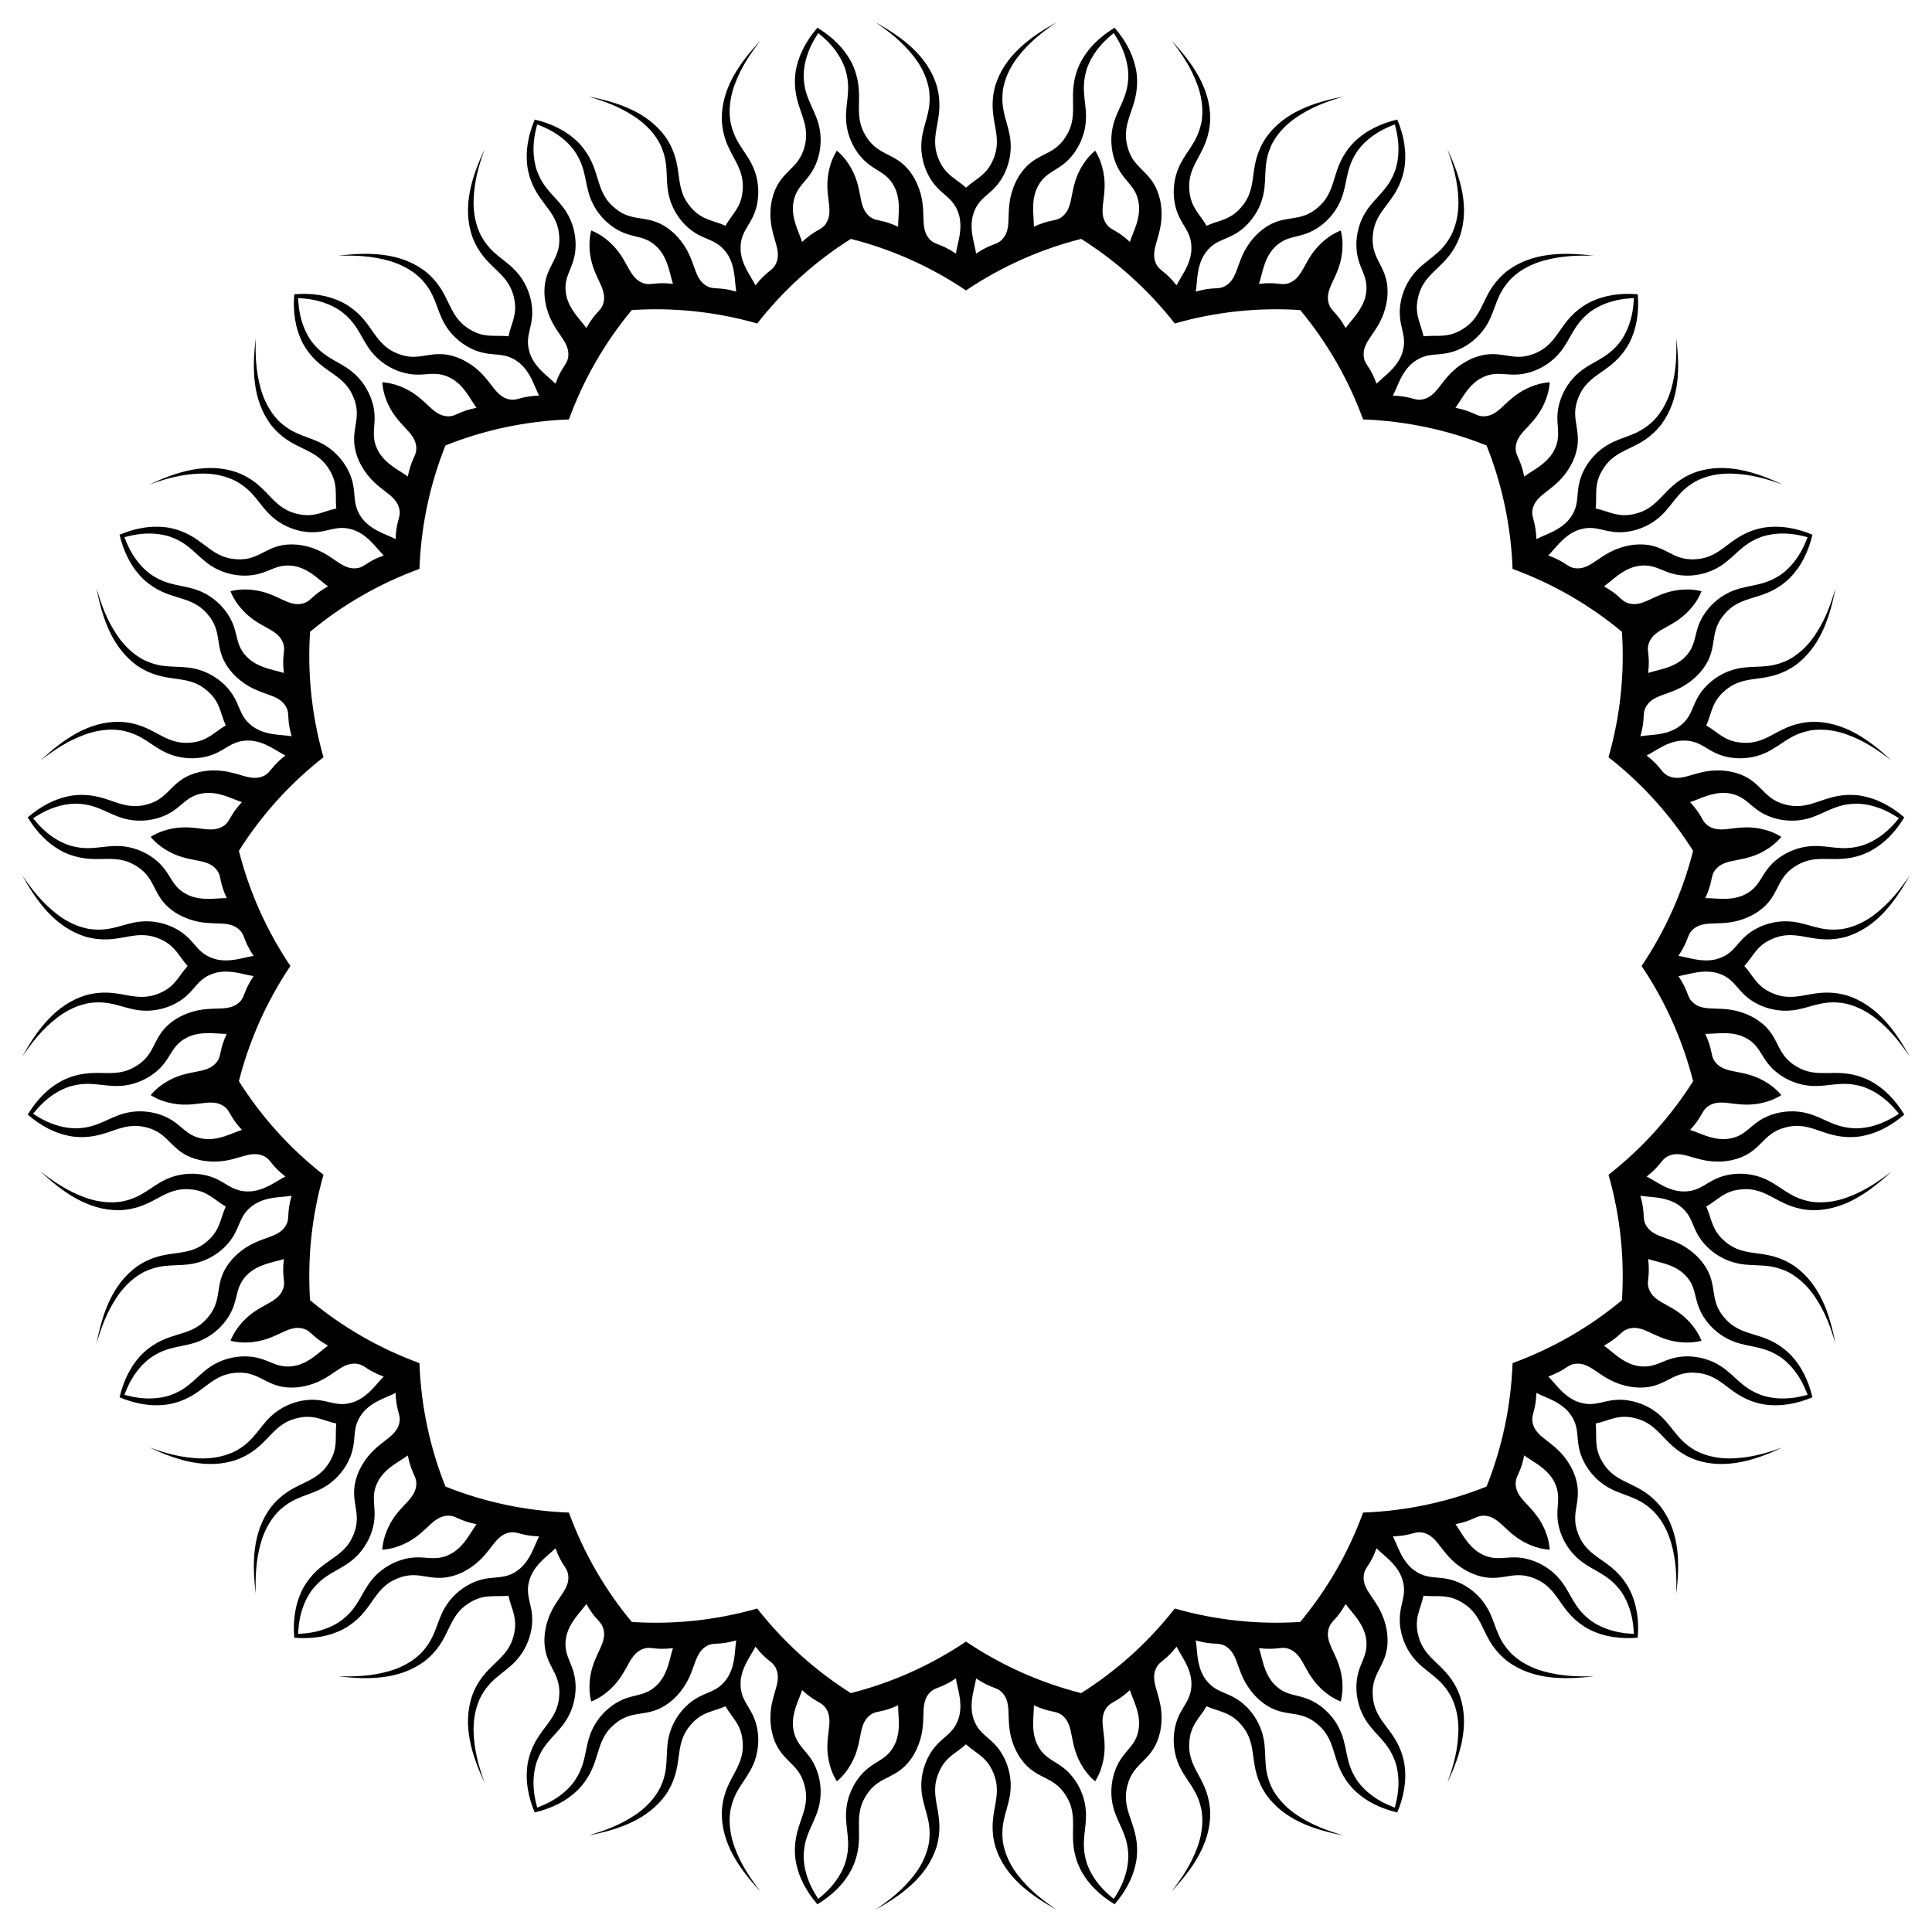 <?xml version="1.0" encoding="utf-8"?>

<!DOCTYPE svg PUBLIC "-//W3C//DTD SVG 1.1//EN" "http://www.w3.org/Graphics/SVG/1.1/DTD/svg11.dtd">
<svg version="1.1" id="Layer_1" xmlns="http://www.w3.org/2000/svg" xmlns:xlink="http://www.w3.org/1999/xlink" x="0px" y="0px"
	 viewBox="0 0 1638 1638" enable-background="new 0 0 1638 1638" xml:space="preserve">
<path d="M1313.878,324.122c-2.808,0.178-5.87,0.647-9.266,1.507c-27.952,7.812-30.962,27.627-47.44,27.332
	c-5.938-0.156-8.313-4.289-23.193-7.218c5.976-8.283,9.853-17.515,20.005-24.142c-0.014,0.005,0.148-0.087-0.011-0.002
	c16.261-9.793,24.441-0.022,44.018-6.23c8.886-2.816,18.187-8.507,24.992-17.05c9.012-11.296,10.938-22.382,24.019-32.947
	c-0.148,0.097,10.743-9.733,30.959-12.031c2.475-0.282,4.9-0.476,7.288-0.59c-0.115,2.388-0.309,4.813-0.59,7.288
	c-2.298,20.216-12.128,31.107-12.031,30.959c-10.564,13.081-21.651,15.007-32.947,24.018c-8.543,6.806-14.234,16.106-17.05,24.992
	c-6.208,19.578,3.563,27.757-6.23,44.018c0.085-0.159-0.007,0.003-0.002-0.011c-6.627,10.152-15.859,14.029-24.142,20.005
	c-2.929-14.88-7.062-17.255-7.218-23.193c-0.295-16.478,19.52-19.487,27.332-47.44C1313.231,329.992,1313.7,326.93,1313.878,324.122
	z M1136.731,195.417c-2.615,1.037-5.383,2.43-8.347,4.297c-24.17,16.068-20.91,35.843-36.672,40.654
	c-5.695,1.686-9.231-1.51-24.288,0.302c3.124-9.724,3.958-19.703,11.565-29.142c-0.012,0.009,0.114-0.128-0.011,0.001
	c12.439-14.339,23.238-7.574,39.939-19.528c7.581-5.424,14.668-13.711,18.5-23.939c5.08-13.528,3.486-24.667,12.662-38.756
	c-0.11,0.138,7.21-12.576,25.726-21.009c2.267-1.033,4.513-1.966,6.749-2.814c0.629,2.307,1.194,4.672,1.69,7.114
	c4.061,19.937-1.922,33.332-1.875,33.161c-6.005,15.705-15.954,20.963-23.912,33.024c-6.022,9.112-8.56,19.717-8.492,29.038
	c0.146,20.538,11.966,25.298,7.677,43.789c0.031-0.178-0.006,0.005-0.006-0.01c-3.166,11.703-10.748,18.243-16.779,26.486
	c-7.384-13.247-12.049-14.229-14.032-19.827c-5.372-15.58,12.543-24.566,11.335-53.564
	C1137.93,201.2,1137.429,198.143,1136.731,195.417z M928.483,127.753c-2.167,1.795-4.369,3.974-6.61,6.666
	c-18.022,22.75-8.81,40.55-22.314,49.997c-4.895,3.364-9.246,1.416-23.006,7.793c-0.034-10.214-2.324-19.962,1.994-31.29
	c-0.009,0.012,0.068-0.157-0.01,0.005c7.399-17.481,19.76-14.384,31.95-30.914c5.534-7.501,9.713-17.572,10.198-28.484
	c0.651-14.435-4.307-24.537,0.066-40.772c-0.062,0.166,2.971-14.188,17.975-27.93c1.837-1.683,3.684-3.265,5.549-4.761
	c1.311,1.999,2.579,4.075,3.806,6.243c10.023,17.706,8.472,32.295,8.464,32.118c-0.858,16.792-8.695,24.867-12.537,38.797
	c-2.911,10.527-2.049,21.397,0.896,30.241c6.485,19.488,19.198,20.362,20.833,39.274c-0.025-0.178-0.004,0.007-0.009-0.008
	c0.606,12.108-4.584,20.671-7.773,30.375c-11.116-10.317-15.856-9.809-19.472-14.521c-9.924-13.157,4.338-27.239-5.772-54.445
	C931.409,132.883,929.989,130.129,928.483,127.753z M709.517,127.753c-1.506,2.376-2.927,5.129-4.227,8.382
	c-10.11,27.206,4.152,41.288-5.772,54.445c-3.616,4.712-8.356,4.204-19.472,14.521c-3.188-9.703-8.378-18.267-7.773-30.375
	c-0.004,0.015,0.017-0.171-0.009,0.008c1.635-18.912,14.348-19.786,20.833-39.274c2.945-8.844,3.807-19.714,0.896-30.241
	c-3.841-13.93-11.679-22.005-12.537-38.797c-0.008,0.177-1.559-14.412,8.464-32.118c1.227-2.168,2.495-4.244,3.806-6.243
	c1.864,1.496,3.712,3.078,5.549,4.761c15.004,13.742,18.037,28.096,17.975,27.93c4.373,16.235-0.585,26.337,0.066,40.772
	c0.484,10.911,4.664,20.983,10.198,28.484c12.19,16.53,24.55,13.433,31.95,30.914c-0.079-0.162-0.002,0.008-0.01-0.005
	c4.318,11.328,2.028,21.076,1.994,31.29c-13.76-6.377-18.111-4.429-23.006-7.793c-13.504-9.447-4.292-27.246-22.314-49.997
	C713.886,131.727,711.684,129.548,709.517,127.753z M501.269,195.417c-0.698,2.725-1.198,5.783-1.43,9.278
	c-1.208,28.998,16.707,37.984,11.335,53.564c-1.983,5.599-6.648,6.581-14.032,19.827c-6.031-8.243-13.613-14.783-16.779-26.486
	c0,0.015-0.037-0.167-0.006,0.01c-4.289-18.492,7.531-23.251,7.677-43.789c0.068-9.321-2.471-19.926-8.492-29.038
	c-7.958-12.061-17.907-17.319-23.912-33.024c0.047,0.171-5.936-13.225-1.875-33.161c0.497-2.441,1.062-4.807,1.691-7.114
	c2.236,0.847,4.482,1.781,6.749,2.814c18.516,8.433,25.836,21.147,25.726,21.009c9.176,14.09,7.582,25.229,12.662,38.756
	c3.833,10.228,10.919,18.515,18.5,23.939c16.701,11.954,27.5,5.189,39.939,19.528c-0.125-0.13,0.001,0.008-0.012-0.001
	c7.607,9.44,8.441,19.418,11.565,29.142c-15.057-1.812-18.593,1.384-24.289-0.302c-15.762-4.812-12.502-24.587-36.672-40.654
	C506.651,197.847,503.884,196.454,501.269,195.417z M324.122,324.122c0.178,2.808,0.647,5.87,1.507,9.266
	c7.812,27.952,27.627,30.962,27.332,47.44c-0.156,5.938-4.289,8.313-7.218,23.193c-8.283-5.976-17.515-9.853-24.142-20.005
	c0.005,0.014-0.087-0.148-0.002,0.011c-9.793-16.261-0.022-24.441-6.23-44.018c-2.816-8.886-8.507-18.187-17.05-24.992
	c-11.296-9.012-22.382-10.938-32.947-24.018c0.097,0.148-9.733-10.743-12.031-30.959c-0.282-2.475-0.476-4.9-0.59-7.288
	c2.388,0.115,4.813,0.309,7.288,0.59c20.216,2.298,31.107,12.128,30.959,12.031c13.081,10.564,15.007,21.651,24.018,32.947
	c6.806,8.543,16.106,14.234,24.992,17.05c19.578,6.208,27.757-3.563,44.018,6.23c-0.159-0.085,0.003,0.007-0.011,0.002
	c10.152,6.627,14.029,15.859,20.005,24.142c-14.88,2.929-17.255,7.062-23.193,7.218c-16.478,0.295-19.487-19.52-47.44-27.332
	C329.992,324.769,326.93,324.3,324.122,324.122z M195.417,501.269c1.037,2.615,2.43,5.383,4.297,8.347
	c16.068,24.17,35.843,20.91,40.654,36.672c1.686,5.695-1.51,9.231,0.302,24.289c-9.724-3.124-19.703-3.959-29.142-11.565
	c0.009,0.012-0.128-0.114,0.001,0.012c-14.339-12.439-7.574-23.238-19.528-39.939c-5.424-7.581-13.711-14.668-23.939-18.5
	c-13.528-5.08-24.667-3.486-38.756-12.662c0.138,0.11-12.576-7.21-21.009-25.726c-1.033-2.267-1.966-4.513-2.814-6.749
	c2.307-0.629,4.672-1.194,7.114-1.691c19.937-4.061,33.332,1.922,33.161,1.875c15.705,6.005,20.963,15.954,33.024,23.912
	c9.112,6.022,19.717,8.56,29.038,8.492c20.538-0.146,25.298-11.966,43.789-7.677c-0.178-0.031,0.005,0.006-0.01,0.006
	c11.703,3.166,18.243,10.748,26.486,16.779c-13.247,7.384-14.229,12.049-19.827,14.032c-15.58,5.372-24.566-12.543-53.564-11.335
	C201.2,500.07,198.143,500.571,195.417,501.269z M127.753,709.517c1.795,2.167,3.974,4.369,6.666,6.61
	c22.75,18.022,40.55,8.81,49.997,22.314c3.364,4.895,1.416,9.246,7.793,23.006c-10.214,0.034-19.962,2.324-31.29-1.994
	c0.012,0.009-0.157-0.068,0.005,0.01c-17.481-7.399-14.384-19.76-30.914-31.95c-7.501-5.534-17.572-9.713-28.484-10.198
	c-14.435-0.651-24.537,4.307-40.772-0.066c0.166,0.062-14.188-2.971-27.93-17.975c-1.683-1.837-3.265-3.684-4.761-5.549
	c1.999-1.311,4.075-2.579,6.243-3.806c17.706-10.023,32.295-8.472,32.118-8.464c16.792,0.858,24.867,8.695,38.797,12.537
	c10.527,2.911,21.397,2.049,30.241-0.896c19.488-6.485,20.362-19.198,39.274-20.833c-0.178,0.025,0.007,0.004-0.008,0.009
	c12.108-0.606,20.671,4.584,30.375,7.773c-10.317,11.116-9.809,15.856-14.521,19.472c-13.157,9.924-27.239-4.338-54.445,5.772
	C132.883,706.591,130.129,708.011,127.753,709.517z M127.753,928.483c2.376,1.506,5.129,2.927,8.382,4.227
	c27.206,10.11,41.288-4.152,54.445,5.772c4.712,3.616,4.204,8.356,14.521,19.472c-9.703,3.188-18.267,8.378-30.375,7.773
	c0.015,0.004-0.171-0.017,0.008,0.009c-18.912-1.635-19.786-14.348-39.274-20.833c-8.844-2.945-19.714-3.807-30.241-0.896
	c-13.93,3.841-22.005,11.679-38.797,12.537c0.177,0.008-14.412,1.559-32.118-8.464c-2.168-1.227-4.244-2.495-6.243-3.806
	c1.496-1.864,3.078-3.712,4.761-5.549c13.742-15.004,28.096-18.037,27.93-17.975c16.235-4.373,26.337,0.585,40.772-0.066
	c10.911-0.484,20.983-4.664,28.484-10.198c16.53-12.19,13.433-24.55,30.914-31.95c-0.162,0.079,0.008,0.002-0.005,0.01
	c11.328-4.318,21.076-2.028,31.29-1.994c-6.377,13.76-4.429,18.111-7.793,23.006c-9.447,13.504-27.246,4.292-49.997,22.314
	C131.727,924.114,129.548,926.316,127.753,928.483z M195.417,1136.731c2.725,0.698,5.783,1.198,9.278,1.43
	c28.998,1.208,37.984-16.707,53.564-11.335c5.599,1.983,6.581,6.648,19.827,14.032c-8.243,6.031-14.783,13.613-26.486,16.779
	c0.015,0-0.167,0.037,0.01,0.006c-18.492,4.289-23.251-7.531-43.789-7.677c-9.321-0.068-19.926,2.471-29.038,8.492
	c-12.061,7.958-17.319,17.907-33.024,23.912c0.171-0.047-13.225,5.936-33.161,1.875c-2.441-0.497-4.807-1.062-7.114-1.69
	c0.847-2.236,1.781-4.482,2.814-6.749c8.433-18.516,21.147-25.836,21.009-25.726c14.09-9.176,25.229-7.582,38.756-12.662
	c10.228-3.833,18.515-10.92,23.939-18.5c11.954-16.701,5.189-27.5,19.528-39.939c-0.13,0.125,0.008-0.001-0.001,0.011
	c9.44-7.607,19.418-8.441,29.142-11.565c-1.812,15.057,1.384,18.593-0.302,24.288c-4.812,15.762-24.587,12.502-40.654,36.672
	C197.847,1131.348,196.454,1134.116,195.417,1136.731z M324.122,1313.878c2.808-0.178,5.87-0.647,9.266-1.507
	c27.952-7.812,30.962-27.627,47.44-27.332c5.938,0.156,8.313,4.289,23.193,7.218c-5.976,8.283-9.853,17.515-20.005,24.142
	c0.014-0.005-0.148,0.087,0.011,0.002c-16.261,9.793-24.441,0.022-44.018,6.23c-8.886,2.816-18.187,8.507-24.992,17.05
	c-9.012,11.296-10.938,22.382-24.018,32.947c0.148-0.097-10.743,9.733-30.959,12.031c-2.475,0.282-4.9,0.476-7.288,0.59
	c0.115-2.388,0.309-4.813,0.59-7.288c2.298-20.216,12.128-31.107,12.031-30.959c10.564-13.081,21.651-15.007,32.947-24.019
	c8.543-6.806,14.234-16.106,17.05-24.992c6.208-19.578-3.563-27.757,6.23-44.018c-0.085,0.159,0.007-0.003,0.002,0.011
	c6.627-10.152,15.859-14.029,24.142-20.005c2.929,14.88,7.062,17.255,7.218,23.193c0.295,16.478-19.52,19.487-27.332,47.44
	C324.769,1308.008,324.3,1311.07,324.122,1313.878z M501.269,1442.583c2.615-1.037,5.383-2.43,8.347-4.297
	c24.17-16.068,20.91-35.843,36.672-40.654c5.695-1.686,9.231,1.51,24.289-0.302c-3.124,9.724-3.959,19.703-11.565,29.142
	c0.012-0.009-0.114,0.128,0.012-0.001c-12.439,14.339-23.238,7.574-39.939,19.528c-7.581,5.424-14.668,13.711-18.5,23.939
	c-5.08,13.528-3.486,24.667-12.662,38.756c0.11-0.138-7.21,12.576-25.726,21.009c-2.267,1.033-4.513,1.967-6.749,2.814
	c-0.629-2.307-1.194-4.672-1.691-7.114c-4.061-19.937,1.922-33.332,1.875-33.161c6.005-15.705,15.954-20.963,23.912-33.024
	c6.022-9.112,8.56-19.717,8.492-29.038c-0.146-20.538-11.966-25.298-7.677-43.789c-0.031,0.177,0.006-0.005,0.006,0.01
	c3.166-11.703,10.748-18.243,16.779-26.486c7.384,13.247,12.049,14.229,14.032,19.828c5.372,15.58-12.543,24.566-11.335,53.564
	C500.07,1436.8,500.571,1439.857,501.269,1442.583z M709.517,1510.247c2.167-1.795,4.369-3.974,6.61-6.666
	c18.022-22.75,8.81-40.55,22.314-49.997c4.895-3.364,9.246-1.416,23.006-7.793c0.034,10.214,2.324,19.962-1.994,31.29
	c0.009-0.013-0.068,0.157,0.01-0.005c-7.399,17.481-19.76,14.384-31.95,30.914c-5.534,7.501-9.713,17.573-10.198,28.484
	c-0.651,14.435,4.307,24.537-0.066,40.772c0.062-0.166-2.971,14.188-17.975,27.93c-1.837,1.683-3.684,3.265-5.549,4.761
	c-1.311-1.999-2.579-4.075-3.806-6.243c-10.023-17.706-8.472-32.294-8.464-32.118c0.858-16.792,8.695-24.867,12.537-38.797
	c2.911-10.527,2.049-21.397-0.896-30.241c-6.485-19.488-19.198-20.362-20.833-39.274c0.025,0.178,0.004-0.007,0.009,0.008
	c-0.606-12.108,4.584-20.671,7.773-30.375c11.116,10.317,15.856,9.809,19.472,14.521c9.924,13.157-4.338,27.239,5.772,54.445
	C706.591,1505.117,708.011,1507.87,709.517,1510.247z M928.483,1510.247c1.506-2.376,2.927-5.13,4.227-8.382
	c10.11-27.206-4.152-41.288,5.772-54.445c3.616-4.712,8.356-4.204,19.472-14.521c3.188,9.703,8.378,18.266,7.773,30.375
	c0.004-0.015-0.017,0.171,0.009-0.008c-1.635,18.912-14.348,19.786-20.833,39.274c-2.945,8.844-3.807,19.714-0.896,30.241
	c3.841,13.93,11.679,22.005,12.537,38.797c0.008-0.177,1.559,14.412-8.464,32.118c-1.227,2.168-2.495,4.244-3.806,6.243
	c-1.864-1.496-3.712-3.078-5.549-4.761c-15.004-13.742-18.037-28.096-17.975-27.93c-4.373-16.235,0.585-26.337-0.066-40.772
	c-0.484-10.911-4.664-20.983-10.198-28.484c-12.19-16.53-24.55-13.433-31.95-30.914c0.079,0.162,0.002-0.008,0.01,0.005
	c-4.318-11.328-2.028-21.076-1.994-31.29c13.76,6.377,18.111,4.429,23.006,7.793c13.504,9.447,4.292,27.246,22.314,49.997
	C924.114,1506.273,926.316,1508.452,928.483,1510.247z M1136.731,1442.583c0.698-2.725,1.198-5.783,1.43-9.278
	c1.208-28.998-16.707-37.984-11.335-53.564c1.983-5.599,6.648-6.581,14.032-19.828c6.031,8.243,13.613,14.783,16.779,26.486
	c0-0.015,0.037,0.167,0.006-0.01c4.289,18.491-7.531,23.251-7.677,43.789c-0.068,9.321,2.471,19.926,8.492,29.038
	c7.958,12.061,17.907,17.319,23.912,33.024c-0.047-0.171,5.936,13.225,1.875,33.161c-0.497,2.441-1.062,4.807-1.69,7.114
	c-2.236-0.847-4.482-1.781-6.749-2.814c-18.516-8.433-25.836-21.147-25.726-21.009c-9.176-14.089-7.582-25.229-12.662-38.756
	c-3.833-10.228-10.92-18.515-18.5-23.939c-16.701-11.954-27.5-5.189-39.939-19.528c0.125,0.13-0.001-0.008,0.011,0.001
	c-7.607-9.44-8.441-19.418-11.565-29.142c15.057,1.812,18.593-1.384,24.288,0.302c15.762,4.812,12.502,24.587,36.672,40.654
	C1131.348,1440.153,1134.116,1441.545,1136.731,1442.583z M1313.878,1313.878c-0.178-2.808-0.647-5.87-1.507-9.266
	c-7.812-27.952-27.627-30.962-27.332-47.44c0.156-5.938,4.289-8.313,7.218-23.193c8.283,5.976,17.515,9.853,24.142,20.005
	c-0.005-0.014,0.087,0.148,0.002-0.011c9.793,16.261,0.022,24.441,6.23,44.018c2.816,8.886,8.507,18.187,17.05,24.992
	c11.296,9.012,22.382,10.938,32.947,24.019c-0.097-0.148,9.733,10.743,12.031,30.959c0.282,2.475,0.476,4.9,0.59,7.288
	c-2.388-0.115-4.813-0.309-7.288-0.59c-20.216-2.298-31.107-12.128-30.959-12.031c-13.081-10.564-15.007-21.651-24.019-32.947
	c-6.806-8.543-16.106-14.234-24.992-17.05c-19.578-6.208-27.757,3.563-44.018-6.23c0.159,0.085-0.003-0.007,0.011-0.002
	c-10.152-6.627-14.029-15.859-20.005-24.142c14.88-2.929,17.255-7.062,23.193-7.218c16.478-0.295,19.487,19.52,47.44,27.332
	C1308.008,1313.231,1311.07,1313.7,1313.878,1313.878z M1442.583,1136.731c-1.037-2.615-2.43-5.383-4.297-8.347
	c-16.068-24.17-35.843-20.91-40.654-36.672c-1.686-5.695,1.51-9.231-0.302-24.288c9.724,3.124,19.703,3.958,29.142,11.565
	c-0.009-0.012,0.128,0.114-0.001-0.011c14.339,12.439,7.574,23.238,19.528,39.939c5.424,7.581,13.711,14.668,23.939,18.5
	c13.528,5.08,24.667,3.486,38.756,12.662c-0.138-0.11,12.576,7.21,21.009,25.726c1.033,2.267,1.967,4.513,2.814,6.749
	c-2.307,0.629-4.672,1.194-7.114,1.69c-19.937,4.061-33.332-1.922-33.161-1.875c-15.705-6.005-20.963-15.954-33.024-23.912
	c-9.112-6.022-19.717-8.56-29.038-8.492c-20.538,0.146-25.298,11.966-43.789,7.677c0.177,0.031-0.005-0.006,0.01-0.006
	c-11.703-3.166-18.243-10.748-26.486-16.779c13.247-7.384,14.229-12.049,19.828-14.032c15.58-5.372,24.566,12.543,53.564,11.335
	C1436.8,1137.93,1439.857,1137.429,1442.583,1136.731z M1510.247,928.483c-1.795-2.167-3.974-4.369-6.666-6.61
	c-22.75-18.022-40.55-8.81-49.997-22.314c-3.364-4.895-1.416-9.246-7.793-23.006c10.214-0.034,19.962-2.324,31.29,1.994
	c-0.013-0.009,0.157,0.068-0.005-0.01c17.481,7.399,14.384,19.76,30.914,31.95c7.501,5.534,17.573,9.713,28.484,10.198
	c14.435,0.651,24.537-4.307,40.772,0.066c-0.166-0.062,14.188,2.971,27.93,17.975c1.683,1.837,3.265,3.684,4.761,5.549
	c-1.999,1.311-4.075,2.579-6.243,3.806c-17.706,10.023-32.294,8.472-32.118,8.464c-16.792-0.858-24.867-8.695-38.797-12.537
	c-10.527-2.911-21.397-2.049-30.241,0.896c-19.488,6.485-20.362,19.198-39.274,20.833c0.178-0.025-0.007-0.004,0.008-0.009
	c-12.108,0.606-20.671-4.584-30.375-7.773c10.317-11.116,9.809-15.856,14.521-19.472c13.157-9.924,27.239,4.338,54.445-5.772
	C1505.117,931.409,1507.87,929.989,1510.247,928.483z M1510.247,709.517c-2.376-1.506-5.13-2.927-8.382-4.227
	c-27.206-10.11-41.288,4.152-54.445-5.772c-4.712-3.616-4.204-8.356-14.521-19.472c9.703-3.188,18.266-8.378,30.375-7.773
	c-0.015-0.004,0.171,0.017-0.008-0.009c18.912,1.635,19.786,14.348,39.274,20.833c8.844,2.945,19.714,3.807,30.241,0.896
	c13.93-3.841,22.005-11.679,38.797-12.537c-0.177-0.008,14.412-1.559,32.118,8.464c2.168,1.227,4.244,2.495,6.243,3.806
	c-1.496,1.864-3.078,3.712-4.761,5.549c-13.742,15.004-28.096,18.037-27.93,17.975c-16.235,4.373-26.337-0.585-40.772,0.066
	c-10.911,0.484-20.983,4.664-28.484,10.198c-16.53,12.19-13.433,24.55-30.914,31.95c0.162-0.079-0.008-0.002,0.005-0.01
	c-11.328,4.318-21.076,2.028-31.29,1.994c6.377-13.76,4.429-18.111,7.793-23.006c9.447-13.504,27.246-4.292,49.997-22.314
	C1506.273,713.886,1508.452,711.684,1510.247,709.517z M1442.583,501.269c-2.725-0.698-5.783-1.198-9.278-1.43
	c-28.998-1.208-37.984,16.707-53.564,11.335c-5.599-1.983-6.581-6.648-19.828-14.032c8.243-6.031,14.783-13.613,26.486-16.779
	c-0.015,0,0.167-0.037-0.01-0.006c18.491-4.289,23.251,7.531,43.789,7.677c9.321,0.068,19.926-2.471,29.038-8.492
	c12.061-7.958,17.319-17.907,33.024-23.912c-0.171,0.047,13.225-5.936,33.161-1.875c2.441,0.497,4.807,1.062,7.114,1.691
	c-0.847,2.236-1.781,4.482-2.814,6.749c-8.433,18.516-21.147,25.836-21.009,25.726c-14.089,9.176-25.229,7.582-38.756,12.662
	c-10.228,3.833-18.515,10.919-23.939,18.5c-11.954,16.701-5.189,27.5-19.528,39.939c0.13-0.125-0.008,0.001,0.001-0.012
	c-9.44,7.607-19.418,8.441-29.142,11.565c1.812-15.057-1.384-18.593,0.302-24.289c4.812-15.762,24.587-12.502,40.654-36.672
	C1440.153,506.651,1441.545,503.884,1442.583,501.269z M1388.521,249.479c-14.252-1.153-28.336,0.51-41.516,7.244
	c-26.012,14.291-23.908,34.412-46.377,43.179c-19.99,8.089-29.123-6.109-53.181,4.323c-26.337,12.195-26.13,32.236-42.441,34.588
	c-5.886,0.798-8.893-2.9-24.051-3.404c4.57-9.134,6.916-18.869,15.873-27.038c-0.013,0.007,0.132-0.11-0.011,0
	c14.48-12.275,24.121-3.943,42.449-13.211c8.319-4.205,16.587-11.314,21.934-20.838c7.083-12.595,7.206-23.847,18.423-36.373
	c-0.13,0.12,9.043-11.33,28.628-16.841c14.729-4.147,28.107-4.711,42.988-4.268c-25.662-3.214-51.98-2.867-73,12.571
	c-23.382,18.279-18.078,37.801-38.85,50.059c-12.235,7.428-21.324,4.397-32.507,5.658c-2.256-11.025-7.947-18.733-4.664-32.664
	c5.239-23.543,25.445-24.531,35.604-52.418c8.187-24.762,0.384-49.899-10.603-73.312c5.02,14.016,8.618,26.913,9.225,42.203
	c0.811,20.33-7.244,32.592-7.17,32.431c-8.447,14.539-19.11,18.132-28.9,28.761c-7.405,8.028-11.612,18.088-13.041,27.3
	c-3.151,20.295,7.753,26.89,0.553,44.454c0.059-0.17-0.007,0.004-0.004-0.011c-5.002,11.043-13.535,16.283-20.81,23.452
	c-5.163-14.26-9.61-15.977-10.67-21.821c-2.803-16.24,16.321-22.236,19.781-51.052c2.488-26.105-13.838-30.403-12.322-51.914
	c1.394-24.078,21.181-28.295,26.734-57.45c2.332-14.615-0.439-28.524-5.94-41.722c-13.911,3.308-26.792,9.242-37.245,19.718
	c-20.323,21.63-12.104,40.116-30.764,55.397c-16.512,13.871-29.585,3.189-49.242,20.546c-21.28,19.737-14.889,38.733-29.675,46.01
	c-5.351,2.578-9.354-0.01-23.925,4.194c1.524-10.1,0.747-20.082,6.741-30.62c-0.01,0.011,0.092-0.145-0.011,0.003
	c9.978-16.148,21.722-11.203,36.289-25.682c6.613-6.57,12.279-15.886,14.421-26.596c2.844-14.167-0.516-24.906,6.281-40.285
	c-0.087,0.154,5.099-13.57,22.023-24.863c12.726-8.496,25.275-13.166,39.565-17.343c-25.399,4.873-50.322,13.336-65.543,34.514
	c-16.59,24.61-5.512,41.538-21.479,59.614c-9.341,10.845-18.921,10.771-29.167,15.426c-5.553-9.789-13.347-15.36-14.529-29.624
	c-2.293-24.009,16.619-31.194,17.663-60.854c0.134-26.079-15.055-47.575-32.739-66.447c9.106,11.778,16.513,22.933,21.815,37.287
	c7.053,19.084,3.182,33.235,3.202,33.06c-3.541,16.437-12.572,23.15-18.598,36.284c-4.562,9.924-5.454,20.791-3.966,29.993
	c3.275,20.276,15.683,23.178,14.263,42.107c0.004-0.18-0.005,0.006-0.007-0.009c-1.344,12.048-7.841,19.668-12.544,28.734
	c-9.317-11.966-14.077-12.225-16.891-17.456c-7.685-14.579,8.651-26.191,3.036-54.666c-5.701-25.596-22.556-24.639-27.761-45.566
	c-6.114-23.331,11.4-33.455,7.673-62.9c-2.299-14.62-9.232-26.992-18.542-37.845c-12.208,7.445-22.625,17.068-29.329,30.263
	c-12.644,26.851,0.885,41.893-12.14,62.192c-11.418,18.294-27.152,12.175-40.483,34.757c-14.139,25.347-2.191,41.438-14.005,52.929
	c-4.292,4.105-8.899,2.881-21.458,11.382c-1.672-10.076-5.496-19.33-3.051-31.204c-0.007,0.014,0.042-0.166-0.01,0.006
	c4.499-18.441,17.197-17.367,26.577-35.639c4.259-8.292,6.768-18.903,5.496-29.751c-1.673-14.353-8.187-23.528-6.475-40.255
	c-0.035,0.173,0.656-14.481,13.262-30.452c9.478-12.013,19.97-20.332,32.27-28.72c-22.65,12.484-43.738,28.234-51.67,53.078
	c-8.173,28.532,7.593,41.208-2.006,63.334c-5.532,13.201-14.667,16.091-22.973,23.685c-8.306-7.593-17.44-10.484-22.973-23.685
	c-9.6-22.126,6.167-34.802-2.006-63.334c-7.931-24.844-29.019-40.595-51.67-53.078c12.3,8.388,22.792,16.708,32.27,28.72
	c12.605,15.971,13.296,30.625,13.262,30.452c1.712,16.727-4.803,25.902-6.475,40.255c-1.272,10.848,1.237,21.459,5.496,29.751
	c9.38,18.271,22.078,17.197,26.577,35.639c-0.052-0.173-0.003,0.007-0.01-0.006c2.445,11.874-1.379,21.128-3.051,31.204
	c-12.559-8.501-17.166-7.277-21.458-11.382c-11.814-11.491,0.134-27.582-14.005-52.929c-13.332-22.581-29.065-16.463-40.483-34.757
	c-13.025-20.299,0.504-35.341-12.14-62.192c-6.704-13.194-17.121-22.818-29.329-30.263c-9.31,10.853-16.243,23.225-18.542,37.845
	c-3.728,29.444,13.787,39.569,7.673,62.9c-5.206,20.927-22.06,19.97-27.761,45.566c-5.615,28.475,10.721,40.087,3.036,54.666
	c-2.814,5.231-7.573,5.49-16.891,17.456c-4.704-9.066-11.2-16.686-12.544-28.734c-0.002,0.015-0.011-0.171-0.007,0.009
	c-1.42-18.929,10.988-21.832,14.263-42.107c1.488-9.202,0.596-20.069-3.966-29.993c-6.026-13.134-15.057-19.846-18.598-36.284
	c0.02,0.176-3.851-13.975,3.202-33.06c5.302-14.353,12.709-25.508,21.815-37.287C627,53.341,611.811,74.837,611.945,100.916
	c1.044,29.661,19.956,36.845,17.663,60.854c-1.182,14.264-8.976,19.836-14.529,29.624c-10.246-4.655-19.826-4.581-29.167-15.426
	c-15.967-18.076-4.89-35.005-21.48-59.614c-15.221-21.177-40.143-29.64-65.543-34.514c14.29,4.177,26.839,8.847,39.565,17.343
	c16.924,11.294,22.109,25.018,22.023,24.863c6.797,15.379,3.437,26.118,6.281,40.285c2.142,10.71,7.808,20.026,14.421,26.596
	c14.567,14.478,26.311,9.533,36.289,25.682c-0.103-0.148-0.001,0.008-0.011-0.003c5.994,10.538,5.217,20.52,6.741,30.62
	c-14.571-4.204-18.575-1.616-23.925-4.194c-14.786-7.278-8.396-26.274-29.675-46.01c-19.657-17.357-32.73-6.675-49.242-20.546
	c-18.66-15.281-10.442-33.767-30.764-55.397c-10.453-10.477-23.334-16.411-37.245-19.718c-5.501,13.199-8.271,27.107-5.94,41.722
	c5.553,29.155,25.34,33.372,26.734,57.45c1.516,21.512-14.81,25.81-12.322,51.914c3.46,28.817,22.584,34.812,19.78,51.052
	c-1.059,5.844-5.506,7.562-10.67,21.821c-7.275-7.169-15.808-12.408-20.81-23.452c0.003,0.015-0.063-0.159-0.004,0.011
	c-7.199-17.564,3.704-24.159,0.553-44.454c-1.428-9.211-5.635-19.271-13.04-27.3c-9.79-10.629-20.453-14.222-28.9-28.761
	c0.074,0.161-7.981-12.101-7.17-32.431c0.607-15.289,4.205-28.187,9.225-42.203c-10.987,23.413-18.79,48.55-10.603,73.312
	c10.158,27.886,30.365,28.875,35.604,52.418c3.283,13.931-2.407,21.639-4.664,32.664c-11.183-1.261-20.272,1.77-32.507-5.658
	c-20.772-12.258-15.468-31.78-38.85-50.059c-21.02-15.438-47.338-15.785-73-12.571c14.881-0.444,28.259,0.12,42.988,4.268
	c19.585,5.511,28.758,16.961,28.628,16.841c11.217,12.526,11.339,23.778,18.423,36.373c5.347,9.524,13.614,16.633,21.934,20.838
	c18.328,9.268,27.969,0.936,42.449,13.211c-0.144-0.109,0.002,0.008-0.012,0c8.957,8.169,11.303,17.904,15.873,27.038
	c-15.157,0.504-18.165,4.203-24.051,3.404c-16.311-2.352-16.104-22.393-42.441-34.588c-24.059-10.433-33.191,3.766-53.181-4.323
	c-22.469-8.767-20.365-28.888-46.377-43.179c-13.179-6.734-27.263-8.397-41.516-7.244c-1.153,14.252,0.51,28.336,7.244,41.516
	c14.291,26.012,34.412,23.908,43.179,46.377c8.089,19.99-6.109,29.123,4.323,53.181c12.195,26.337,32.236,26.13,34.588,42.441
	c0.798,5.886-2.9,8.893-3.404,24.051c-9.134-4.57-18.869-6.916-27.038-15.873c0.007,0.013-0.11-0.132,0,0.012
	c-12.275-14.48-3.943-24.121-13.211-42.449c-4.205-8.319-11.314-16.587-20.838-21.934c-12.595-7.083-23.847-7.206-36.373-18.423
	c0.12,0.13-11.33-9.043-16.841-28.628c-4.147-14.729-4.711-28.107-4.268-42.988c-3.214,25.662-2.867,51.98,12.571,73
	c18.279,23.383,37.801,18.078,50.059,38.85c7.428,12.235,4.397,21.324,5.658,32.507c-11.025,2.256-18.733,7.947-32.664,4.664
	c-23.543-5.239-24.531-25.445-52.418-35.604c-24.762-8.186-49.899-0.384-73.312,10.603c14.016-5.02,26.913-8.618,42.203-9.225
	c20.33-0.811,32.592,7.244,32.431,7.17c14.539,8.447,18.132,19.11,28.761,28.9c8.028,7.405,18.088,11.612,27.3,13.04
	c20.295,3.151,26.89-7.753,44.454-0.553c-0.17-0.059,0.004,0.007-0.011,0.004c11.043,5.002,16.283,13.535,23.452,20.81
	c-14.26,5.163-15.977,9.61-21.821,10.67c-16.24,2.803-22.236-16.321-51.052-19.78c-26.105-2.488-30.403,13.838-51.914,12.322
	c-24.078-1.394-28.295-21.181-57.45-26.734c-14.615-2.331-28.524,0.439-41.722,5.94c3.308,13.911,9.242,26.792,19.718,37.245
	c21.63,20.323,40.116,12.104,55.397,30.764c13.871,16.512,3.189,29.585,20.546,49.242c19.737,21.28,38.733,14.889,46.01,29.675
	c2.578,5.351-0.01,9.354,4.194,23.925c-10.1-1.524-20.082-0.747-30.62-6.741c0.011,0.01-0.145-0.092,0.003,0.011
	c-16.148-9.978-11.203-21.722-25.682-36.289c-6.57-6.613-15.886-12.278-26.596-14.421c-14.167-2.844-24.906,0.516-40.285-6.281
	c0.154,0.087-13.57-5.099-24.863-22.023c-8.496-12.726-13.166-25.275-17.343-39.565c4.873,25.399,13.336,50.322,34.514,65.543
	c24.61,16.59,41.538,5.512,59.614,21.48c10.845,9.341,10.771,18.921,15.426,29.167c-9.789,5.553-15.36,13.347-29.624,14.529
	c-24.009,2.293-31.194-16.619-60.854-17.663C74.837,611.811,53.341,627,34.469,644.684c11.778-9.106,22.933-16.513,37.287-21.815
	c19.084-7.053,33.235-3.182,33.06-3.202c16.437,3.541,23.15,12.572,36.284,18.598c9.924,4.562,20.791,5.454,29.993,3.966
	c20.276-3.275,23.178-15.683,42.107-14.263c-0.18-0.004,0.006,0.005-0.009,0.007c12.048,1.344,19.668,7.841,28.734,12.544
	c-11.966,9.317-12.225,14.077-17.456,16.891c-14.579,7.685-26.191-8.651-54.666-3.036c-25.596,5.701-24.639,22.556-45.566,27.761
	c-23.331,6.114-33.455-11.4-62.9-7.673c-14.62,2.299-26.992,9.232-37.845,18.542c7.445,12.208,17.068,22.625,30.263,29.329
	c26.851,12.644,41.893-0.885,62.192,12.14c18.294,11.418,12.175,27.152,34.757,40.483c25.347,14.139,41.438,2.191,52.929,14.005
	c4.105,4.292,2.881,8.899,11.382,21.458c-10.076,1.672-19.33,5.496-31.204,3.051c0.014,0.007-0.166-0.042,0.006,0.01
	c-18.441-4.499-17.367-17.197-35.639-26.577c-8.292-4.259-18.903-6.768-29.751-5.496c-14.353,1.673-23.528,8.187-40.255,6.475
	c0.173,0.035-14.481-0.656-30.452-13.262c-12.013-9.478-20.332-19.97-28.72-32.27c12.484,22.65,28.234,43.738,53.078,51.67
	c28.532,8.173,41.208-7.593,63.334,2.006c13.201,5.532,16.091,14.667,23.685,22.973c-7.593,8.306-10.484,17.44-23.685,22.973
	c-22.126,9.6-34.802-6.167-63.334,2.006c-24.844,7.931-40.595,29.019-53.078,51.67c8.388-12.3,16.708-22.792,28.72-32.27
	c15.971-12.605,30.625-13.296,30.452-13.262c16.727-1.712,25.902,4.803,40.255,6.475c10.848,1.272,21.459-1.237,29.751-5.496
	c18.271-9.38,17.197-22.078,35.639-26.577c-0.173,0.052,0.007,0.003-0.006,0.01c11.874-2.445,21.128,1.379,31.204,3.051
	c-8.501,12.559-7.277,17.166-11.382,21.458c-11.491,11.814-27.582-0.134-52.929,14.005c-22.581,13.332-16.463,29.065-34.757,40.483
	c-20.299,13.025-35.341-0.504-62.192,12.14c-13.194,6.704-22.818,17.121-30.263,29.329c10.853,9.31,23.225,16.243,37.845,18.542
	c29.444,3.728,39.569-13.787,62.9-7.673c20.927,5.206,19.97,22.06,45.566,27.761c28.475,5.615,40.087-10.721,54.666-3.036
	c5.231,2.814,5.49,7.573,17.456,16.891c-9.066,4.704-16.686,11.2-28.734,12.544c0.015,0.002-0.171,0.011,0.009,0.007
	c-18.929,1.42-21.832-10.988-42.107-14.263c-9.202-1.488-20.069-0.596-29.993,3.966c-13.134,6.026-19.846,15.057-36.284,18.598
	c0.176-0.02-13.975,3.851-33.06-3.202c-14.353-5.302-25.508-12.709-37.287-21.815c18.872,17.684,40.368,32.873,66.447,32.739
	c29.661-1.044,36.845-19.956,60.854-17.663c14.264,1.182,19.836,8.976,29.624,14.529c-4.655,10.246-4.581,19.826-15.426,29.167
	c-18.076,15.967-35.005,4.89-59.614,21.479c-21.177,15.221-29.64,40.144-34.514,65.543c4.177-14.29,8.847-26.839,17.343-39.565
	c11.294-16.924,25.018-22.109,24.863-22.023c15.379-6.797,26.118-3.437,40.285-6.281c10.71-2.142,20.026-7.808,26.596-14.421
	c14.478-14.567,9.533-26.311,25.682-36.289c-0.148,0.103,0.008,0.001-0.003,0.011c10.538-5.994,20.52-5.217,30.62-6.741
	c-4.204,14.571-1.616,18.574-4.194,23.925c-7.278,14.786-26.274,8.396-46.01,29.675c-17.357,19.657-6.675,32.73-20.546,49.242
	c-15.281,18.66-33.767,10.442-55.397,30.764c-10.477,10.453-16.411,23.334-19.718,37.245c13.199,5.501,27.107,8.271,41.722,5.94
	c29.155-5.553,33.372-25.34,57.45-26.734c21.512-1.516,25.81,14.81,51.914,12.322c28.817-3.46,34.812-22.584,51.052-19.781
	c5.844,1.059,7.562,5.506,21.821,10.67c-7.169,7.275-12.408,15.808-23.452,20.81c0.015-0.003-0.159,0.063,0.011,0.004
	c-17.564,7.199-24.159-3.704-44.454-0.553c-9.211,1.428-19.271,5.635-27.3,13.041c-10.629,9.79-14.222,20.453-28.761,28.9
	c0.161-0.074-12.101,7.981-32.431,7.17c-15.289-0.607-28.187-4.205-42.203-9.225c23.413,10.987,48.55,18.79,73.312,10.603
	c27.886-10.158,28.875-30.365,52.418-35.604c13.931-3.283,21.639,2.407,32.664,4.664c-1.261,11.183,1.77,20.272-5.658,32.507
	c-12.258,20.772-31.78,15.468-50.059,38.85c-15.438,21.02-15.785,47.338-12.571,73c-0.444-14.881,0.12-28.259,4.268-42.988
	c5.511-19.585,16.961-28.758,16.841-28.628c12.526-11.217,23.778-11.339,36.373-18.423c9.524-5.347,16.633-13.615,20.838-21.934
	c9.268-18.328,0.936-27.969,13.211-42.449c-0.109,0.143,0.008-0.002,0,0.011c8.169-8.957,17.904-11.303,27.038-15.873
	c0.504,15.157,4.203,18.165,3.404,24.051c-2.352,16.311-22.393,16.104-34.588,42.441c-10.433,24.059,3.766,33.191-4.323,53.181
	c-8.767,22.469-28.888,20.365-43.179,46.377c-6.734,13.179-8.397,27.263-7.244,41.516c14.252,1.153,28.336-0.51,41.516-7.244
	c26.012-14.291,23.908-34.412,46.377-43.179c19.99-8.089,29.123,6.109,53.181-4.323c26.337-12.195,26.13-32.236,42.441-34.588
	c5.886-0.798,8.893,2.9,24.051,3.404c-4.57,9.134-6.916,18.869-15.873,27.038c0.013-0.007-0.132,0.11,0.012,0
	c-14.48,12.275-24.121,3.943-42.449,13.211c-8.319,4.205-16.587,11.314-21.934,20.838c-7.083,12.595-7.206,23.847-18.423,36.373
	c0.13-0.12-9.043,11.33-28.628,16.841c-14.729,4.147-28.107,4.711-42.988,4.268c25.662,3.214,51.98,2.867,73-12.57
	c23.383-18.279,18.078-37.801,38.85-50.059c12.235-7.428,21.324-4.397,32.507-5.658c2.256,11.025,7.947,18.733,4.664,32.664
	c-5.239,23.543-25.445,24.531-35.604,52.418c-8.186,24.761-0.384,49.899,10.603,73.312c-5.02-14.016-8.618-26.913-9.225-42.203
	c-0.811-20.33,7.244-32.592,7.17-32.431c8.447-14.538,19.11-18.132,28.9-28.761c7.405-8.028,11.612-18.088,13.04-27.3
	c3.151-20.295-7.753-26.89-0.553-44.454c-0.059,0.17,0.007-0.004,0.004,0.011c5.002-11.043,13.535-16.282,20.81-23.452
	c5.163,14.26,9.61,15.977,10.67,21.822c2.803,16.24-16.321,22.236-19.78,51.052c-2.488,26.105,13.838,30.403,12.322,51.914
	c-1.394,24.078-21.181,28.295-26.734,57.45c-2.331,14.615,0.439,28.524,5.94,41.722c13.911-3.308,26.792-9.242,37.245-19.718
	c20.323-21.63,12.104-40.116,30.764-55.397c16.512-13.871,29.585-3.189,49.242-20.546c21.28-19.737,14.889-38.733,29.675-46.01
	c5.351-2.578,9.354,0.01,23.925-4.194c-1.524,10.099-0.747,20.082-6.741,30.62c0.01-0.011-0.092,0.145,0.011-0.003
	c-9.978,16.148-21.722,11.203-36.289,25.682c-6.613,6.57-12.278,15.886-14.421,26.596c-2.844,14.167,0.516,24.906-6.281,40.285
	c0.087-0.154-5.099,13.57-22.023,24.864c-12.726,8.496-25.275,13.166-39.565,17.343c25.399-4.873,50.322-13.336,65.543-34.514
	c16.59-24.609,5.512-41.538,21.48-59.614c9.341-10.845,18.921-10.771,29.167-15.426c5.553,9.789,13.347,15.36,14.529,29.624
	c2.293,24.01-16.619,31.194-17.663,60.854c-0.134,26.079,15.055,47.575,32.739,66.447c-9.106-11.778-16.513-22.933-21.815-37.286
	c-7.053-19.084-3.182-33.235-3.202-33.06c3.541-16.437,12.572-23.15,18.598-36.284c4.562-9.924,5.454-20.791,3.966-29.993
	c-3.275-20.276-15.683-23.178-14.263-42.107c-0.004,0.18,0.005-0.006,0.007,0.009c1.344-12.048,7.841-19.668,12.544-28.734
	c9.317,11.966,14.077,12.225,16.891,17.456c7.685,14.579-8.651,26.191-3.036,54.666c5.701,25.596,22.556,24.639,27.761,45.566
	c6.114,23.331-11.4,33.456-7.673,62.9c2.299,14.62,9.232,26.992,18.542,37.845c12.208-7.445,22.625-17.068,29.329-30.263
	c12.644-26.851-0.885-41.893,12.14-62.192c11.418-18.294,27.152-12.175,40.483-34.757c14.139-25.347,2.191-41.438,14.005-52.929
	c4.292-4.105,8.899-2.881,21.458-11.382c1.672,10.076,5.496,19.33,3.051,31.204c0.007-0.014-0.042,0.166,0.01-0.006
	c-4.499,18.441-17.197,17.368-26.577,35.639c-4.259,8.292-6.768,18.903-5.496,29.751c1.673,14.353,8.187,23.528,6.475,40.255
	c0.035-0.173-0.656,14.481-13.262,30.452c-9.478,12.013-19.97,20.332-32.27,28.72c22.65-12.484,43.738-28.234,51.67-53.078
	c8.173-28.531-7.593-41.208,2.006-63.334c5.532-13.201,14.667-16.091,22.973-23.685c8.306,7.594,17.44,10.484,22.973,23.685
	c9.6,22.126-6.167,34.802,2.006,63.334c7.931,24.844,29.019,40.595,51.67,53.078c-12.3-8.388-22.792-16.708-32.27-28.72
	c-12.605-15.971-13.296-30.625-13.262-30.452c-1.712-16.727,4.803-25.902,6.475-40.255c1.272-10.848-1.237-21.459-5.496-29.751
	c-9.38-18.271-22.078-17.197-26.577-35.639c0.052,0.173,0.003-0.007,0.01,0.006c-2.445-11.874,1.379-21.128,3.051-31.204
	c12.559,8.501,17.166,7.277,21.458,11.382c11.814,11.491-0.134,27.582,14.005,52.929c13.332,22.582,29.065,16.463,40.483,34.757
	c13.025,20.299-0.504,35.341,12.14,62.192c6.704,13.194,17.121,22.818,29.329,30.263c9.31-10.853,16.243-23.224,18.542-37.845
	c3.728-29.444-13.787-39.569-7.673-62.9c5.206-20.927,22.06-19.97,27.761-45.566c5.615-28.475-10.721-40.087-3.036-54.666
	c2.814-5.231,7.573-5.49,16.891-17.456c4.704,9.066,11.2,16.686,12.544,28.734c0.002-0.015,0.011,0.171,0.007-0.009
	c1.42,18.929-10.988,21.832-14.263,42.107c-1.488,9.202-0.596,20.069,3.966,29.993c6.026,13.134,15.057,19.846,18.598,36.284
	c-0.02-0.176,3.851,13.975-3.202,33.06c-5.302,14.353-12.709,25.508-21.815,37.286c17.684-18.872,32.873-40.368,32.739-66.447
	c-1.044-29.661-19.956-36.845-17.663-60.854c1.182-14.264,8.976-19.836,14.529-29.624c10.246,4.655,19.826,4.581,29.167,15.426
	c15.967,18.077,4.89,35.005,21.479,59.614c15.221,21.177,40.144,29.64,65.543,34.514c-14.29-4.177-26.839-8.847-39.565-17.343
	c-16.924-11.294-22.109-25.018-22.023-24.864c-6.797-15.379-3.437-26.118-6.281-40.285c-2.142-10.71-7.808-20.026-14.421-26.596
	c-14.567-14.478-26.311-9.533-36.289-25.682c0.103,0.148,0.001-0.008,0.011,0.003c-5.994-10.538-5.217-20.521-6.741-30.62
	c14.571,4.204,18.574,1.616,23.925,4.194c14.786,7.278,8.396,26.274,29.675,46.01c19.657,17.357,32.73,6.675,49.242,20.546
	c18.66,15.281,10.442,33.767,30.764,55.397c10.453,10.477,23.334,16.411,37.245,19.718c5.501-13.199,8.271-27.107,5.94-41.722
	c-5.553-29.155-25.34-33.372-26.734-57.45c-1.516-21.512,14.81-25.809,12.322-51.914c-3.46-28.817-22.584-34.812-19.781-51.052
	c1.059-5.844,5.506-7.562,10.67-21.822c7.275,7.169,15.808,12.408,20.81,23.452c-0.003-0.015,0.063,0.159,0.004-0.011
	c7.199,17.564-3.704,24.158-0.553,44.454c1.428,9.211,5.635,19.271,13.041,27.3c9.79,10.629,20.453,14.222,28.9,28.761
	c-0.074-0.161,7.981,12.101,7.17,32.431c-0.607,15.289-4.205,28.187-9.225,42.203c10.987-23.413,18.79-48.55,10.603-73.312
	c-10.158-27.886-30.365-28.875-35.604-52.418c-3.283-13.931,2.407-21.639,4.664-32.664c11.183,1.261,20.272-1.77,32.507,5.658
	c20.772,12.258,15.468,31.78,38.85,50.059c21.02,15.438,47.338,15.785,73,12.57c-14.881,0.444-28.259-0.12-42.988-4.268
	c-19.585-5.511-28.758-16.961-28.628-16.841c-11.217-12.526-11.339-23.778-18.423-36.373c-5.347-9.524-13.615-16.634-21.934-20.838
	c-18.328-9.268-27.969-0.936-42.449-13.211c0.143,0.109-0.002-0.008,0.011,0c-8.957-8.169-11.303-17.904-15.873-27.038
	c15.157-0.504,18.165-4.203,24.051-3.404c16.311,2.352,16.104,22.393,42.441,34.588c24.059,10.433,33.191-3.766,53.181,4.323
	c22.469,8.767,20.365,28.888,46.377,43.179c13.179,6.734,27.263,8.397,41.516,7.244c1.153-14.252-0.51-28.336-7.244-41.516
	c-14.291-26.012-34.412-23.908-43.179-46.377c-8.089-19.99,6.109-29.123-4.323-53.181c-12.195-26.337-32.236-26.13-34.588-42.441
	c-0.798-5.886,2.9-8.893,3.404-24.051c9.134,4.57,18.869,6.916,27.038,15.873c-0.007-0.013,0.11,0.132,0-0.011
	c12.275,14.48,3.943,24.121,13.211,42.449c4.205,8.319,11.314,16.587,20.838,21.934c12.595,7.083,23.847,7.206,36.373,18.423
	c-0.12-0.13,11.33,9.043,16.841,28.628c4.147,14.729,4.711,28.107,4.268,42.988c3.214-25.662,2.867-51.98-12.57-73
	c-18.279-23.382-37.801-18.078-50.059-38.85c-7.428-12.235-4.397-21.324-5.658-32.507c11.025-2.256,18.733-7.947,32.664-4.664
	c23.543,5.239,24.531,25.445,52.418,35.604c24.761,8.187,49.899,0.384,73.312-10.603c-14.016,5.02-26.913,8.618-42.203,9.225
	c-20.33,0.811-32.592-7.244-32.431-7.17c-14.538-8.447-18.132-19.11-28.761-28.9c-8.028-7.405-18.088-11.612-27.3-13.041
	c-20.295-3.151-26.89,7.753-44.454,0.553c0.17,0.059-0.004-0.007,0.011-0.004c-11.043-5.002-16.282-13.535-23.452-20.81
	c14.26-5.163,15.977-9.61,21.822-10.67c16.24-2.803,22.236,16.321,51.052,19.781c26.105,2.488,30.403-13.838,51.914-12.322
	c24.078,1.394,28.295,21.181,57.45,26.734c14.615,2.332,28.524-0.439,41.722-5.94c-3.308-13.911-9.242-26.792-19.718-37.245
	c-21.63-20.323-40.116-12.104-55.397-30.764c-13.871-16.512-3.189-29.585-20.546-49.242c-19.737-21.28-38.733-14.889-46.01-29.675
	c-2.578-5.351,0.01-9.354-4.194-23.925c10.099,1.524,20.082,0.747,30.62,6.741c-0.011-0.01,0.145,0.092-0.003-0.011
	c16.148,9.978,11.203,21.722,25.682,36.289c6.57,6.613,15.886,12.279,26.596,14.421c14.167,2.844,24.906-0.516,40.285,6.281
	c-0.154-0.087,13.57,5.099,24.864,22.023c8.496,12.726,13.166,25.275,17.343,39.565c-4.873-25.399-13.336-50.322-34.514-65.543
	c-24.609-16.59-41.538-5.512-59.614-21.479c-10.845-9.341-10.771-18.921-15.426-29.167c9.789-5.553,15.36-13.347,29.624-14.529
	c24.01-2.293,31.194,16.619,60.854,17.663c26.079,0.134,47.575-15.055,66.447-32.739c-11.778,9.106-22.933,16.513-37.286,21.815
	c-19.084,7.053-33.235,3.182-33.06,3.202c-16.437-3.541-23.15-12.572-36.284-18.598c-9.924-4.562-20.791-5.454-29.993-3.966
	c-20.276,3.275-23.178,15.683-42.107,14.263c0.18,0.004-0.006-0.005,0.009-0.007c-12.048-1.344-19.668-7.841-28.734-12.544
	c11.966-9.317,12.225-14.077,17.456-16.891c14.579-7.685,26.191,8.651,54.666,3.036c25.596-5.701,24.639-22.556,45.566-27.761
	c23.331-6.114,33.456,11.4,62.9,7.673c14.62-2.299,26.992-9.232,37.845-18.542c-7.445-12.208-17.068-22.625-30.263-29.329
	c-26.851-12.644-41.893,0.885-62.192-12.14c-18.294-11.418-12.175-27.152-34.757-40.483c-25.347-14.139-41.438-2.191-52.929-14.005
	c-4.105-4.292-2.881-8.899-11.382-21.458c10.076-1.672,19.33-5.496,31.204-3.051c-0.014-0.007,0.166,0.042-0.006-0.01
	c18.441,4.499,17.368,17.197,35.639,26.577c8.292,4.259,18.903,6.768,29.751,5.496c14.353-1.673,23.528-8.187,40.255-6.475
	c-0.173-0.035,14.481,0.656,30.452,13.262c12.013,9.478,20.332,19.97,28.72,32.27c-12.484-22.65-28.234-43.738-53.078-51.67
	c-28.531-8.173-41.208,7.593-63.334-2.006c-13.201-5.532-16.091-14.667-23.685-22.973c7.594-8.306,10.484-17.44,23.685-22.973
	c22.126-9.6,34.802,6.167,63.334-2.006c24.844-7.931,40.595-29.019,53.078-51.67c-8.388,12.3-16.708,22.792-28.72,32.27
	c-15.971,12.605-30.625,13.296-30.452,13.262c-16.727,1.712-25.902-4.803-40.255-6.475c-10.848-1.272-21.459,1.237-29.751,5.496
	c-18.271,9.38-17.197,22.078-35.639,26.577c0.173-0.052-0.007-0.003,0.006-0.01c-11.874,2.445-21.128-1.379-31.204-3.051
	c8.501-12.559,7.277-17.166,11.382-21.458c11.491-11.814,27.582,0.134,52.929-14.005c22.582-13.332,16.463-29.065,34.757-40.483
	c20.299-13.025,35.341,0.504,62.192-12.14c13.194-6.704,22.818-17.121,30.263-29.329c-10.853-9.31-23.224-16.243-37.845-18.542
	c-29.444-3.728-39.569,13.787-62.9,7.673c-20.927-5.206-19.97-22.06-45.566-27.761c-28.475-5.615-40.087,10.721-54.666,3.036
	c-5.231-2.814-5.49-7.573-17.456-16.891c9.066-4.704,16.686-11.2,28.734-12.544c-0.015-0.002,0.171-0.011-0.009-0.007
	c18.929-1.42,21.832,10.988,42.107,14.263c9.202,1.488,20.069,0.596,29.993-3.966c13.134-6.026,19.846-15.057,36.284-18.598
	c-0.176,0.02,13.975-3.851,33.06,3.202c14.353,5.302,25.508,12.709,37.286,21.815c-18.872-17.684-40.368-32.873-66.447-32.739
	c-29.661,1.044-36.845,19.956-60.854,17.663c-14.264-1.182-19.836-8.976-29.624-14.529c4.655-10.246,4.581-19.826,15.426-29.167
	c18.077-15.967,35.005-4.89,59.614-21.48c21.177-15.221,29.64-40.143,34.514-65.543c-4.177,14.29-8.847,26.839-17.343,39.565
	c-11.294,16.924-25.018,22.109-24.864,22.023c-15.379,6.797-26.118,3.437-40.285,6.281c-10.71,2.142-20.026,7.808-26.596,14.421
	c-14.478,14.567-9.533,26.311-25.682,36.289c0.148-0.103-0.008-0.001,0.003-0.011c-10.538,5.994-20.521,5.217-30.62,6.741
	c4.204-14.571,1.616-18.575,4.194-23.925c7.278-14.786,26.274-8.396,46.01-29.675c17.357-19.657,6.675-32.73,20.546-49.242
	c15.281-18.66,33.767-10.442,55.397-30.764c10.477-10.453,16.411-23.334,19.718-37.245c-13.199-5.501-27.107-8.271-41.722-5.94
	c-29.155,5.553-33.372,25.34-57.45,26.734c-21.512,1.516-25.809-14.81-51.914-12.322c-28.817,3.46-34.812,22.584-51.052,19.78
	c-5.844-1.059-7.562-5.506-21.822-10.67c7.169-7.275,12.408-15.808,23.452-20.81c-0.015,0.003,0.159-0.063-0.011-0.004
	c17.564-7.199,24.158,3.704,44.454,0.553c9.211-1.428,19.271-5.635,27.3-13.04c10.629-9.79,14.222-20.453,28.761-28.9
	c-0.161,0.074,12.101-7.981,32.431-7.17c15.289,0.607,28.187,4.205,42.203,9.225c-23.413-10.987-48.55-18.79-73.312-10.603
	c-27.886,10.158-28.875,30.365-52.418,35.604c-13.931,3.283-21.639-2.407-32.664-4.664c1.261-11.183-1.77-20.272,5.658-32.507
	c12.258-20.772,31.78-15.468,50.059-38.85c15.438-21.02,15.785-47.338,12.57-73c0.444,14.881-0.12,28.259-4.268,42.988
	c-5.511,19.585-16.961,28.758-16.841,28.628c-12.526,11.217-23.778,11.339-36.373,18.423c-9.524,5.347-16.634,13.614-20.838,21.934
	c-9.268,18.328-0.936,27.969-13.211,42.449c0.109-0.144-0.008,0.002,0-0.012c-8.169,8.957-17.904,11.303-27.038,15.873
	c-0.504-15.157-4.203-18.165-3.404-24.051c2.352-16.311,22.393-16.104,34.588-42.441c10.433-24.059-3.766-33.191,4.323-53.181
	c8.767-22.469,28.888-20.365,43.179-46.377C1388.011,277.815,1389.674,263.731,1388.521,249.479z M1155.672,355.61
	c36.867,1.346,72.11,9.051,104.667,22.051c13,32.556,20.705,67.8,22.051,104.667c34.646,12.672,65.784,30.891,92.73,53.315
	c2.303,34.98-1.26,70.88-11.373,106.358c29.035,22.758,53.019,49.708,71.716,79.361c-8.619,33.98-23.101,67.021-43.682,97.638
	c20.581,30.617,35.063,63.658,43.682,97.638c-18.698,29.653-42.682,56.602-71.716,79.361
	c10.113,35.478,13.676,71.378,11.373,106.358c-26.946,22.424-58.084,40.643-92.73,53.315c-1.346,36.867-9.051,72.11-22.051,104.667
	c-32.556,13-67.8,20.705-104.667,22.051c-12.672,34.646-30.891,65.784-53.315,92.73c-34.98,2.303-70.88-1.26-106.358-11.373
	c-22.758,29.035-49.708,53.019-79.361,71.716c-33.98-8.619-67.021-23.101-97.638-43.682c-30.617,20.581-63.658,35.063-97.638,43.682
	c-29.653-18.698-56.602-42.682-79.361-71.716c-35.478,10.113-71.378,13.676-106.358,11.373
	c-22.424-26.946-40.643-58.084-53.315-92.73c-36.867-1.346-72.11-9.051-104.667-22.051c-13-32.556-20.705-67.8-22.051-104.667
	c-34.646-12.672-65.784-30.891-92.73-53.315c-2.303-34.98,1.26-70.88,11.373-106.358c-29.035-22.758-53.019-49.708-71.716-79.361
	c8.619-33.98,23.101-67.021,43.682-97.638c-20.581-30.617-35.063-63.658-43.682-97.638c18.698-29.653,42.682-56.602,71.716-79.361
	c-10.113-35.478-13.676-71.378-11.373-106.358c26.946-22.424,58.084-40.643,92.73-53.315c1.346-36.867,9.051-72.11,22.051-104.667
	c32.556-13,67.8-20.705,104.667-22.051c12.672-34.646,30.891-65.784,53.315-92.73c34.98-2.303,70.88,1.26,106.358,11.373
	c22.758-29.035,49.708-53.019,79.361-71.716c33.98,8.619,67.021,23.101,97.638,43.682c30.617-20.581,63.658-35.063,97.638-43.682
	c29.653,18.698,56.602,42.682,79.361,71.716c35.478-10.113,71.378-13.676,106.358-11.373
	C1124.781,289.826,1143,320.963,1155.672,355.61z"/>
</svg>
